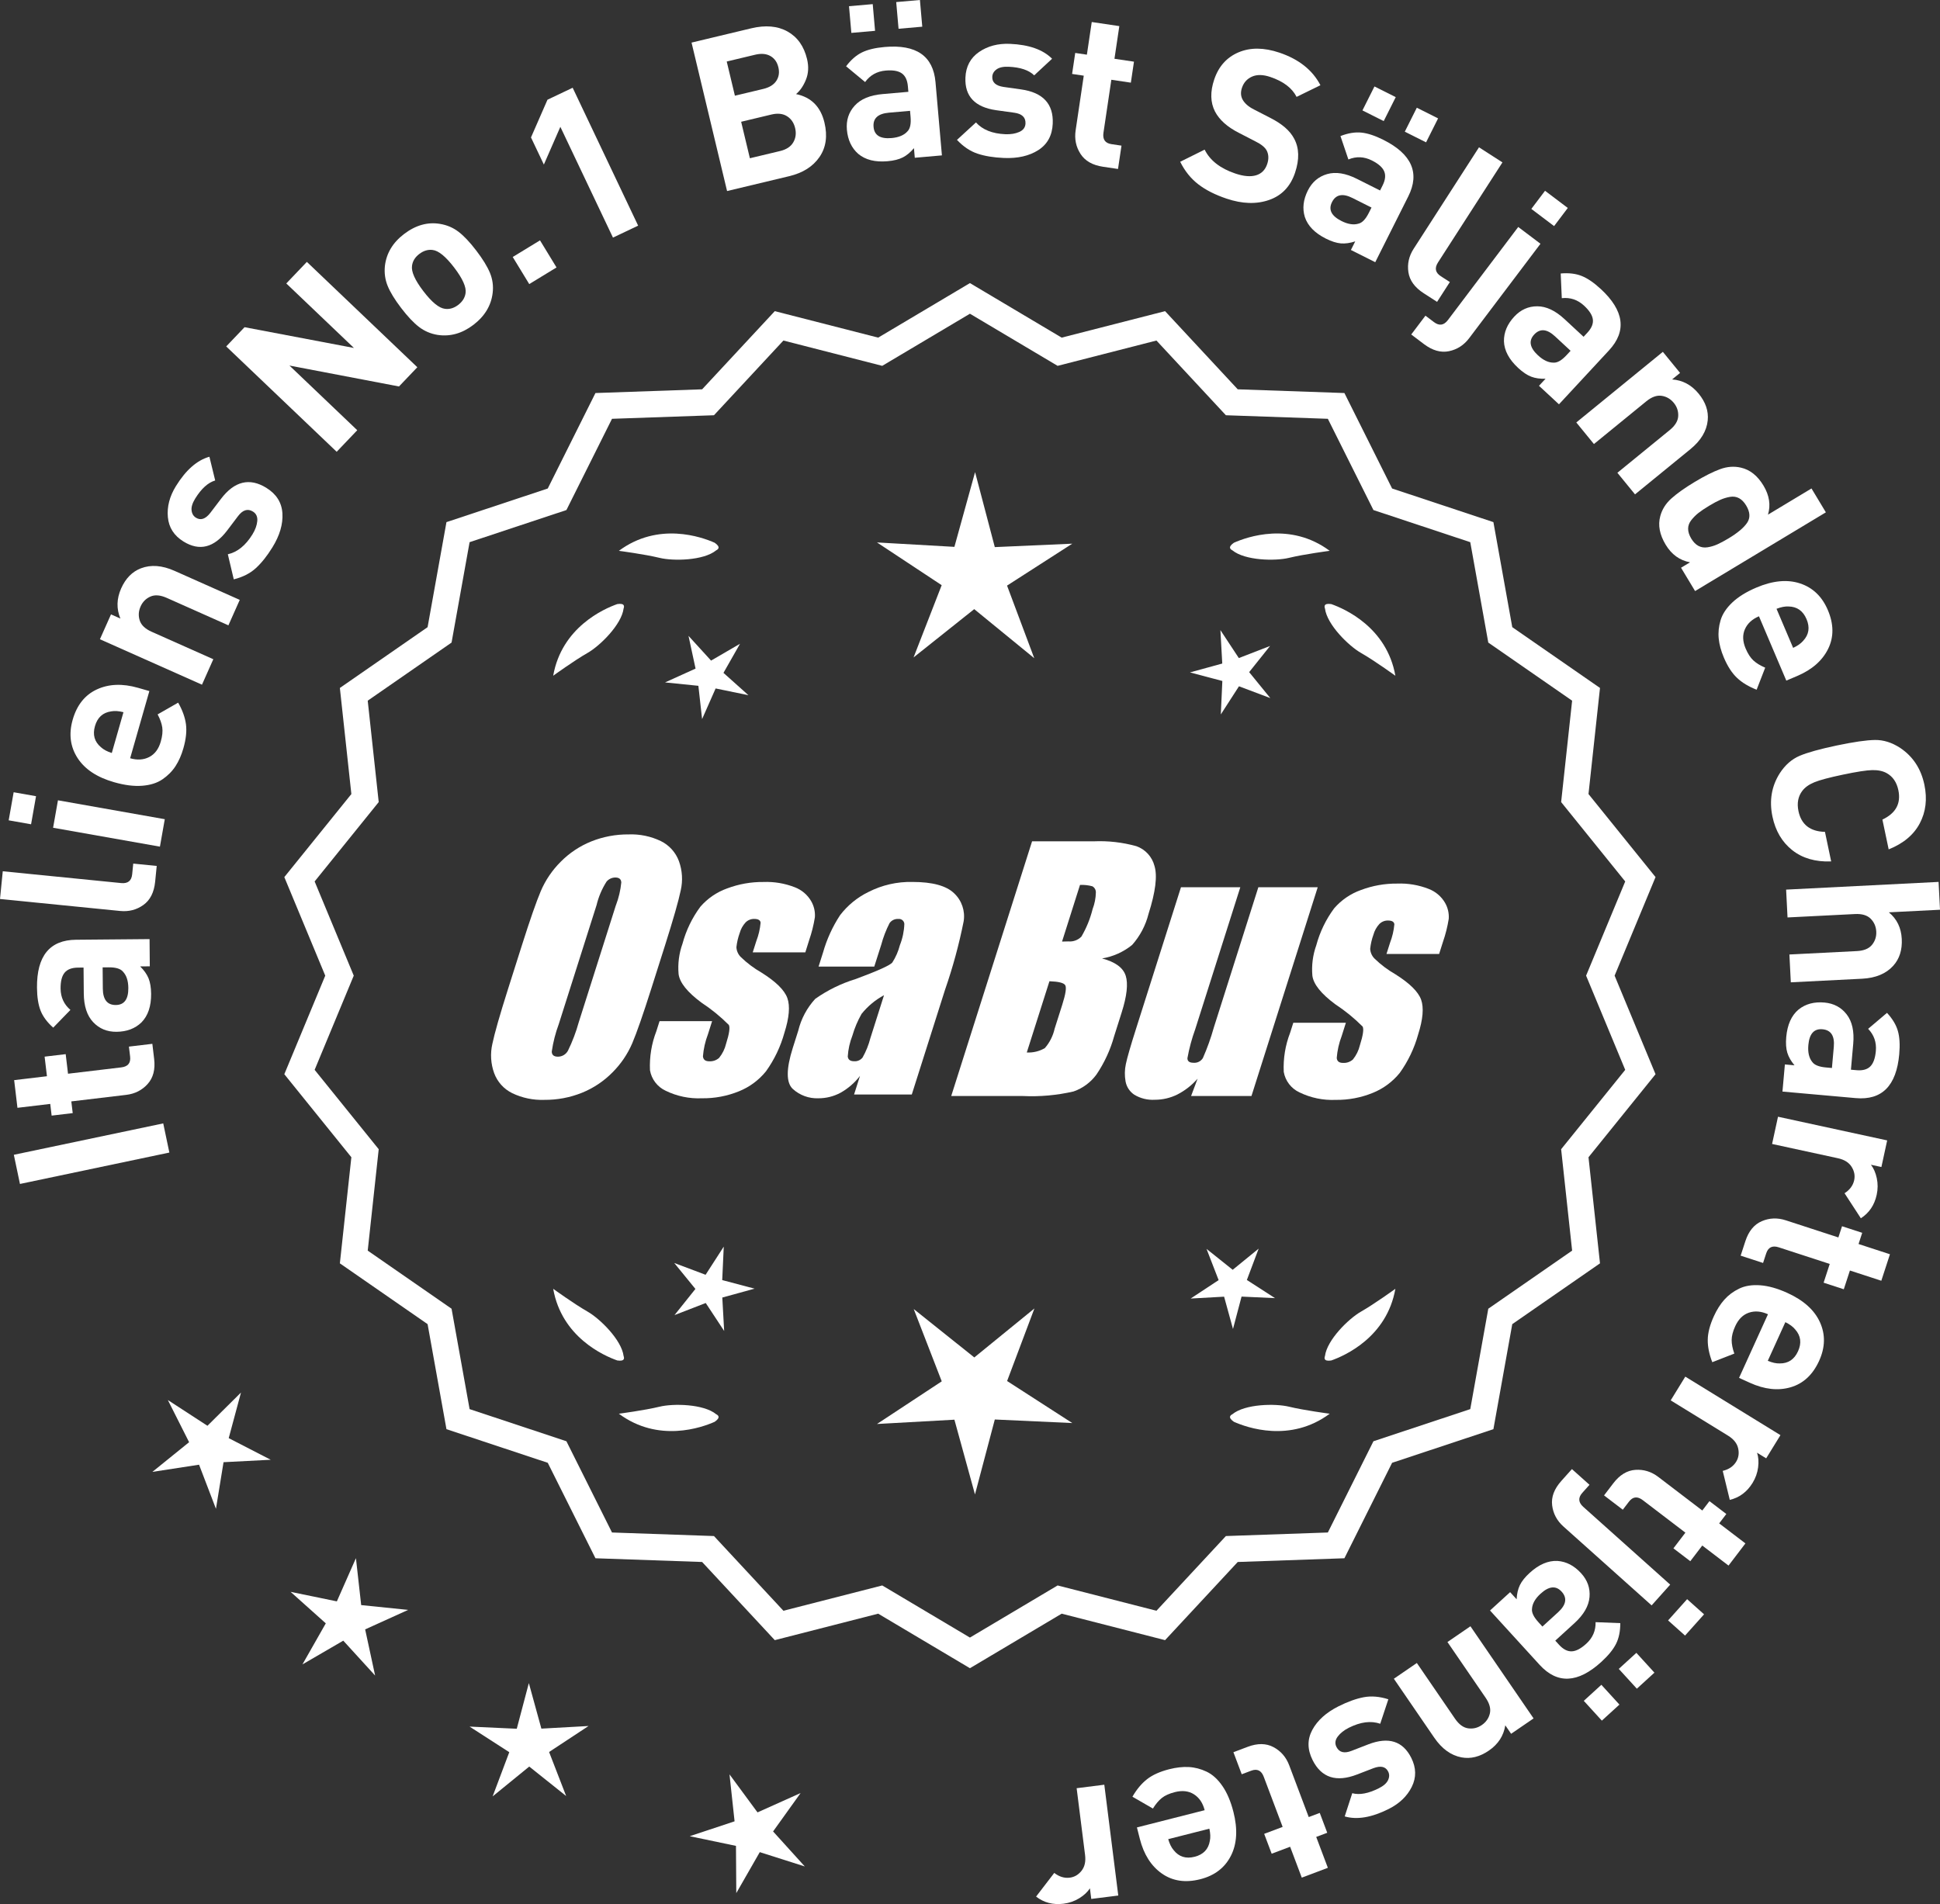 <?xml version="1.0" encoding="UTF-8"?>
<svg id="Layer_2" data-name="Layer 2" xmlns="http://www.w3.org/2000/svg" viewBox="0 0 307.627 301.98">
  <rect x="0" y="0" width="307.627" height="301.98" fill="#333333" stroke="none"/>
  <defs>
    <style>
      .cls-1 {
        fill: #fff;
      }
    </style>
  </defs>
  <g id="Layer_1-2" data-name="Layer 1">
    <g>
      <g>
        <polygon class="cls-1" points="38.214 220.85 32.894 226.123 26.616 222.038 29.987 228.726 24.162 233.435 31.565 232.295 34.243 239.29 35.447 231.898 42.927 231.512 36.268 228.083 38.214 220.85"/>
        <polygon class="cls-1" points="57.273 254.562 56.441 247.119 53.416 253.971 46.079 252.461 51.661 257.456 47.959 263.967 54.434 260.202 59.483 265.736 57.902 258.414 64.724 255.322 57.273 254.562"/>
        <polygon class="cls-1" points="85.846 274.154 83.859 266.931 81.944 274.173 74.461 273.83 80.756 277.89 78.118 284.9 83.924 280.168 89.776 284.844 87.069 277.859 93.325 273.738 85.846 274.154"/>
        <polygon class="cls-1" points="122.588 290.459 126.952 284.371 120.119 287.438 115.677 281.406 116.482 288.854 109.373 291.214 116.704 292.749 116.753 300.24 120.478 293.742 127.616 296.011 122.588 290.459"/>
      </g>
      <g>
        <path class="cls-1" d="M25.884,178.166l.972,4.625-23.691,4.979-.971-4.625,23.69-4.979Z"/>
        <path class="cls-1" d="M24.158,165.546l.285,2.397c.198,1.666-.145,2.99-1.032,3.975-.888.985-2.019,1.559-3.391,1.722l-8.711,1.037.222,1.857-3.343.398-.221-1.857-5.199.619-.523-4.389,5.2-.619-.37-3.106,3.342-.397.369,3.105,8.442-1.005c1.058-.126,1.524-.695,1.405-1.708l-.189-1.587,3.714-.442Z"/>
        <path class="cls-1" d="M23.716,148.938l.037,4.317-1.53.014c.618.607,1.06,1.232,1.327,1.875.265.645.403,1.465.413,2.462.017,1.972-.491,3.484-1.524,4.536-1.012.983-2.334,1.482-3.965,1.497-1.497.013-2.729-.497-3.703-1.532-.973-1.033-1.468-2.548-1.485-4.543l-.036-4.113-.884.008c-.974.009-1.682.275-2.118.801s-.651,1.365-.641,2.521c.012,1.383.532,2.512,1.56,3.387l-2.729,2.812c-.96-.853-1.625-1.747-1.996-2.685s-.563-2.154-.576-3.65c-.045-5.032,2.019-7.566,6.188-7.604l11.662-.103ZM17.227,153.415l-.952.009.03,3.365c.016,1.746.703,2.612,2.063,2.601,1.338-.013,1.998-.914,1.982-2.704-.011-1.156-.303-2.025-.874-2.61-.389-.45-1.139-.67-2.25-.66Z"/>
        <path class="cls-1" d="M24.851,137.333l-.249,2.504c-.169,1.691-.793,2.923-1.871,3.691-1.08.77-2.307,1.086-3.684.948l-19.047-1.899.438-4.398,18.777,1.873c1.061.105,1.642-.36,1.745-1.398l.169-1.691,3.721.371Z"/>
        <path class="cls-1" d="M5.714,126.275l-.787,4.453-3.55-.628.788-4.453,3.549.628ZM26.13,129.922l-.77,4.353-16.941-2.997.771-4.353,16.94,2.997Z"/>
        <path class="cls-1" d="M23.685,109.6l-3.049,10.656c1.134.324,2.143.259,3.026-.195.885-.454,1.495-1.27,1.832-2.446.249-.871.328-1.621.237-2.249-.092-.627-.338-1.315-.735-2.066l3.256-1.862c.675,1.184,1.086,2.321,1.234,3.412.146,1.091.012,2.367-.406,3.827-.312,1.09-.729,2.036-1.254,2.841-.525.805-1.213,1.498-2.063,2.08-.85.582-1.927.923-3.228,1.021-1.302.1-2.78-.088-4.437-.562-2.724-.779-4.66-2.064-5.811-3.855-1.149-1.79-1.403-3.808-.762-6.053.667-2.331,1.945-3.935,3.834-4.809s4.064-.96,6.527-.255l1.797.515ZM19.577,112.951c-.746-.19-1.394-.233-1.941-.132-1.327.187-2.187.966-2.578,2.339-.394,1.373-.076,2.489.951,3.349.41.378.983.684,1.718.916l1.851-6.472Z"/>
        <path class="cls-1" d="M38.018,95.138l-1.799,4.038-9.783-4.357c-1.014-.451-1.877-.52-2.589-.204-.711.316-1.229.837-1.552,1.562-.332.745-.377,1.488-.137,2.228.242.74.87,1.337,1.885,1.788l9.783,4.357-1.798,4.038-16.183-7.207,1.758-3.944,1.49.664c-.648-1.554-.607-3.149.121-4.785.71-1.594,1.753-2.655,3.13-3.184,1.587-.608,3.363-.475,5.329.401l10.344,4.605Z"/>
        <path class="cls-1" d="M42.23,77.368c1.601.988,2.45,2.34,2.553,4.053.101,1.715-.427,3.507-1.581,5.377-.857,1.39-1.74,2.496-2.648,3.32s-2.071,1.413-3.485,1.764l-.941-3.977c1.516-.343,2.815-1.392,3.898-3.146.453-.733.709-1.44.771-2.122.061-.682-.169-1.183-.69-1.505-.829-.512-1.619-.266-2.371.734l-1.73,2.288c-2.076,2.715-4.377,3.292-6.903,1.732-1.505-.929-2.333-2.219-2.484-3.871-.152-1.651.271-3.288,1.271-4.908,1.583-2.565,3.356-4.122,5.317-4.669l.916,3.762c-1.139.335-2.196,1.294-3.174,2.875-.439.714-.631,1.336-.571,1.865s.292.919.698,1.169c.751.464,1.507.212,2.266-.759l1.696-2.229c2.134-2.812,4.532-3.396,7.194-1.753Z"/>
        <path class="cls-1" d="M66.177,58.241l-2.91,3.051-17.369-3.316,10.752,10.255-3.262,3.42-17.518-16.708,2.909-3.051,17.346,3.293-10.728-10.231,3.262-3.42,17.518,16.708Z"/>
        <path class="cls-1" d="M75.527,39.748c1.032,1.351,1.755,2.531,2.17,3.541.414,1.01.556,2.063.425,3.162-.236,2.006-1.256,3.696-3.058,5.072-1.783,1.361-3.674,1.893-5.672,1.592-1.107-.181-2.094-.604-2.958-1.27-.866-.666-1.806-1.665-2.824-2.999-1.018-1.333-1.73-2.5-2.139-3.501-.408-1-.553-2.059-.436-3.175.238-2.006,1.247-3.689,3.03-5.052,1.838-1.402,3.738-1.94,5.699-1.612,1.107.181,2.09.6,2.948,1.256.857.657,1.797,1.652,2.813,2.985ZM72.016,42.43c-1.335-1.747-2.473-2.676-3.412-2.786-.73-.097-1.438.115-2.122.638-.667.509-1.05,1.129-1.147,1.859-.142.936.455,2.276,1.789,4.024,1.349,1.766,2.491,2.703,3.431,2.812.731.099,1.43-.107,2.097-.616.685-.522,1.075-1.149,1.174-1.88.142-.936-.462-2.285-1.809-4.052Z"/>
        <path class="cls-1" d="M88.248,42.416l-4.325,2.638-2.619-4.296,4.325-2.638,2.619,4.296Z"/>
        <path class="cls-1" d="M101.191,35.786l-3.992,1.896-8.343-17.568-2.615,5.984-2.042-4.3,2.616-5.984,3.993-1.896,10.383,21.868Z"/>
        <path class="cls-1" d="M130.734,19.438c.512,2.139.248,3.961-.79,5.468-1.037,1.507-2.637,2.519-4.797,3.035l-9.854,2.357-5.633-23.543,9.457-2.263c2.271-.543,4.192-.374,5.769.508,1.574.882,2.603,2.337,3.089,4.365.285,1.19.225,2.282-.178,3.275-.404.994-.927,1.755-1.569,2.281,2.402.497,3.905,2.002,4.506,4.516ZM123.104,12.821c.409-.623.518-1.342.321-2.157-.194-.815-.615-1.408-1.264-1.778-.647-.369-1.457-.438-2.426-.205l-4.497,1.075,1.296,5.423,4.498-1.075c.97-.232,1.659-.659,2.071-1.282ZM125.787,22.579c.398-.677.496-1.435.296-2.272-.201-.838-.63-1.463-1.288-1.877-.658-.413-1.483-.502-2.476-.265l-4.794,1.147,1.384,5.786,4.795-1.146c.991-.237,1.687-.695,2.083-1.373Z"/>
        <path class="cls-1" d="M149.361,24.644l-4.302.377-.133-1.524c-.558.663-1.146,1.152-1.767,1.468-.62.316-1.428.518-2.421.605-1.965.172-3.512-.217-4.642-1.164-1.061-.932-1.66-2.21-1.804-3.835-.13-1.491.282-2.761,1.237-3.812.954-1.051,2.425-1.663,4.412-1.837l4.098-.358-.076-.881c-.085-.971-.406-1.654-.964-2.049-.559-.395-1.413-.542-2.565-.441-1.377.121-2.461.728-3.254,1.82l-3.017-2.5c.774-1.023,1.615-1.757,2.521-2.2.905-.442,2.104-.73,3.594-.86,5.013-.439,7.7,1.42,8.064,5.573l1.018,11.618ZM138.759,4.889l-3.76.329-.372-4.233,3.761-.329.371,4.233ZM144.389,18.526l-.083-.949-3.354.294c-1.738.152-2.549.905-2.43,2.261.116,1.332,1.066,1.92,2.851,1.764,1.151-.101,1.995-.459,2.534-1.075.417-.423.578-1.188.481-2.294ZM146.244,4.233l-3.76.329-.372-4.233,3.761-.329.371,4.233Z"/>
        <path class="cls-1" d="M166.934,19.599c-.08,1.88-.843,3.281-2.288,4.207-1.447.925-3.269,1.341-5.465,1.247-1.631-.069-3.028-.299-4.19-.688-1.163-.391-2.244-1.117-3.242-2.181l3.011-2.765c1.04,1.156,2.59,1.778,4.65,1.866.86.037,1.604-.085,2.228-.364.625-.279.949-.726.976-1.337.042-.974-.558-1.543-1.798-1.71l-2.843-.394c-3.382-.484-5.01-2.21-4.884-5.177.076-1.767.798-3.119,2.164-4.06,1.367-.939,3.003-1.369,4.904-1.288,3.012.129,5.235.916,6.672,2.36l-2.835,2.636c-.85-.83-2.203-1.285-4.06-1.364-.838-.036-1.474.103-1.906.412-.434.311-.659.704-.68,1.179-.037.884.553,1.419,1.769,1.607l2.774.391c3.495.489,5.176,2.297,5.043,5.422Z"/>
        <path class="cls-1" d="M177.285,26.798l-2.387-.354c-1.66-.247-2.848-.928-3.563-2.042-.717-1.115-.974-2.356-.771-3.725l1.289-8.676-1.849-.275.495-3.329,1.849.274.771-5.179,4.373.649-.771,5.18,3.094.46-.495,3.329-3.093-.46-1.251,8.407c-.156,1.055.27,1.656,1.278,1.806l1.581.235-.551,3.699Z"/>
        <path class="cls-1" d="M205.353,27.405c-.73,2.171-2.099,3.605-4.104,4.306-2.006.701-4.254.632-6.746-.206-1.826-.615-3.328-1.377-4.503-2.287-1.178-.91-2.13-2.097-2.856-3.562l3.877-1.925c.854,1.723,2.475,2.985,4.858,3.788,1.332.448,2.432.542,3.295.283s1.451-.851,1.762-1.774c.27-.795.246-1.508-.067-2.141-.279-.523-.879-1.013-1.803-1.467l-2.598-1.34c-1.84-.93-3.109-2.062-3.809-3.397-.733-1.443-.775-3.131-.124-5.064.699-2.084,1.985-3.523,3.854-4.317,1.869-.793,4.029-.779,6.479.045,3.093,1.041,5.263,2.764,6.512,5.168l-3.779,1.85c-.72-1.414-2.111-2.468-4.174-3.161-1.139-.384-2.101-.402-2.887-.057-.785.345-1.319.937-1.601,1.774-.232.688-.201,1.309.092,1.86.342.618.941,1.143,1.801,1.575l2.599,1.34c1.86.938,3.119,2.031,3.775,3.279.813,1.493.861,3.304.146,5.43Z"/>
        <path class="cls-1" d="M218.073,41.583l-3.859-1.937.687-1.367c-.821.272-1.579.38-2.274.323-.692-.058-1.487-.31-2.378-.757-1.763-.885-2.877-2.026-3.34-3.427-.413-1.349-.253-2.752.479-4.211.671-1.337,1.688-2.201,3.053-2.596,1.363-.393,2.937-.142,4.721.753l3.676,1.846.396-.79c.438-.87.522-1.621.255-2.25s-.918-1.202-1.951-1.721c-1.235-.621-2.478-.673-3.724-.158l-1.257-3.712c1.196-.465,2.296-.647,3.3-.55,1.003.098,2.174.482,3.511,1.153,4.497,2.258,5.81,5.251,3.938,8.978l-5.231,10.422ZM217.052,33.767l.427-.851-3.009-1.511c-1.56-.783-2.644-.566-3.254.648-.601,1.196-.1,2.194,1.5,2.998,1.033.519,1.94.657,2.722.415.577-.141,1.116-.708,1.614-1.7ZM219.417,19.204l-3.373-1.693,1.906-3.799,3.374,1.693-1.907,3.799ZM226.133,22.575l-3.373-1.693,1.906-3.799,3.373,1.693-1.906,3.799Z"/>
        <path class="cls-1" d="M227.879,47.875l-2.114-1.362c-1.43-.92-2.241-2.036-2.435-3.347-.194-1.312.083-2.548.832-3.71l10.363-16.094,3.718,2.393-10.217,15.865c-.578.896-.428,1.626.449,2.19l1.429.92-2.025,3.145Z"/>
        <path class="cls-1" d="M232.964,53.636c-.833,1.104-1.899,1.79-3.196,2.061-1.297.27-2.624-.107-3.981-1.132l-2.007-1.517,2.254-2.984,1.356,1.024c.832.628,1.569.518,2.21-.333l11.147-14.759,3.527,2.663-11.311,14.977ZM246.433,35.858l-3.608-2.726,2.173-2.875,3.607,2.725-2.172,2.876Z"/>
        <path class="cls-1" d="M247.206,64.122l-3.167-2.936,1.041-1.122c-.865.033-1.622-.075-2.273-.323-.65-.248-1.342-.711-2.073-1.389-1.446-1.342-2.197-2.748-2.252-4.222-.021-1.411.522-2.715,1.632-3.911,1.018-1.097,2.235-1.645,3.655-1.642,1.42.002,2.861.682,4.323,2.038l3.017,2.797.601-.647c.663-.715.954-1.411.872-2.09s-.547-1.411-1.394-2.197c-1.015-.94-2.192-1.337-3.534-1.19l-.172-3.914c1.279-.113,2.387.018,3.323.392.936.374,1.952,1.069,3.05,2.086,3.689,3.422,4.117,6.662,1.281,9.72l-7.93,8.551ZM248.403,56.33l.647-.697-2.468-2.289c-1.281-1.187-2.382-1.281-3.308-.284-.908.98-.706,2.079.605,3.297.848.786,1.681,1.172,2.498,1.157.595.025,1.27-.368,2.024-1.184Z"/>
        <path class="cls-1" d="M259.265,78.405l-2.796-3.424,8.297-6.771c.86-.702,1.311-1.442,1.349-2.22s-.194-1.474-.694-2.089c-.517-.632-1.159-1.007-1.929-1.125s-1.584.174-2.444.876l-8.297,6.772-2.795-3.424,13.723-11.201,2.73,3.345-1.265,1.032c1.68.122,3.086.876,4.218,2.264,1.104,1.352,1.58,2.762,1.433,4.229-.171,1.69-1.091,3.216-2.76,4.578l-8.77,7.158Z"/>
        <path class="cls-1" d="M268.79,93.739l-2.227-3.699,1.427-.859c-1.642-.309-2.929-1.239-3.864-2.793-.959-1.592-1.245-3.1-.858-4.523.282-1.069.869-2.005,1.763-2.808.893-.802,2.126-1.676,3.698-2.623,1.554-.936,2.894-1.61,4.021-2.023,1.126-.414,2.229-.495,3.307-.244,1.438.324,2.632,1.273,3.579,2.846.934,1.554,1.171,3.091.712,4.611l6.902-4.155,2.28,3.786-20.74,12.485ZM274.113,85.376c1.417-.854,2.393-1.672,2.926-2.456s.483-1.7-.147-2.749c-.327-.544-.706-.932-1.135-1.162-.431-.23-.91-.3-1.436-.207-.526.092-1.035.246-1.526.463-.492.216-1.088.535-1.785.955-.7.422-1.261.799-1.683,1.131-.421.334-.799.714-1.138,1.143-.338.428-.504.886-.502,1.373.003.488.168,1.004.495,1.548.328.543.706.931,1.136,1.161.431.23.91.305,1.443.223.532-.082,1.054-.237,1.564-.466.511-.228,1.106-.547,1.787-.956Z"/>
        <path class="cls-1" d="M283.255,107.939l-4.336-10.2c-1.085.461-1.828,1.146-2.229,2.056s-.362,1.928.116,3.054c.354.834.765,1.467,1.23,1.896.467.431,1.09.812,1.873,1.145l-1.359,3.496c-1.27-.495-2.305-1.121-3.106-1.876-.802-.755-1.5-1.832-2.093-3.229-.444-1.043-.714-2.042-.812-2.998-.099-.955-.002-1.927.294-2.914.295-.987.917-1.929,1.865-2.825.951-.896,2.217-1.681,3.803-2.354,2.606-1.108,4.921-1.329,6.941-.66,2.021.668,3.486,2.076,4.4,4.225.95,2.232.965,4.282.047,6.15-.919,1.867-2.556,3.303-4.912,4.305l-1.722.731ZM284.338,102.75c.699-.322,1.231-.695,1.593-1.12.914-.979,1.091-2.126.532-3.44-.56-1.313-1.508-1.982-2.847-2.004-.557-.034-1.194.089-1.912.369l2.634,6.195Z"/>
        <path class="cls-1" d="M290.372,136.623c-2.507.086-4.566-.512-6.179-1.794-1.613-1.283-2.658-3.055-3.133-5.317-.531-2.529-.145-4.822,1.161-6.88.856-1.315,1.909-2.237,3.153-2.765,1.244-.528,3.208-1.073,5.892-1.638,2.685-.563,4.702-.854,6.053-.872s2.686.402,4.001,1.261c2.021,1.359,3.299,3.303,3.83,5.832.476,2.262.233,4.305-.728,6.128s-2.605,3.199-4.934,4.129l-.993-4.725c2.129-1.003,2.971-2.559,2.529-4.666-.267-1.265-.885-2.165-1.854-2.702-.603-.337-1.36-.496-2.271-.479-.912.018-2.465.258-4.661.719-2.195.462-3.715.867-4.556,1.218s-1.471.801-1.888,1.353c-.671.882-.874,1.955-.608,3.22.448,2.13,1.847,3.226,4.2,3.286l.985,4.692Z"/>
        <path class="cls-1" d="M283.971,155.793l-.224-4.414,10.696-.541c1.108-.056,1.91-.386,2.401-.989s.717-1.302.677-2.094c-.041-.815-.337-1.498-.886-2.049-.551-.551-1.38-.799-2.489-.742l-10.696.54-.224-4.414,24.177-1.222.224,4.414-8.114.41c1.277,1.047,1.961,2.454,2.051,4.22.088,1.743-.362,3.161-1.352,4.256-1.139,1.26-2.784,1.945-4.935,2.054l-11.307.571Z"/>
        <path class="cls-1" d="M282.646,173.117l.384-4.301,1.524.136c-.557-.664-.936-1.329-1.138-1.995-.201-.667-.259-1.497-.17-2.49.175-1.964.827-3.42,1.959-4.365,1.103-.881,2.467-1.248,4.093-1.104,1.489.134,2.669.762,3.535,1.886s1.212,2.68,1.034,4.666l-.364,4.098.88.079c.97.087,1.699-.11,2.187-.591.485-.479.781-1.295.884-2.446.123-1.378-.285-2.552-1.222-3.522l2.99-2.533c.872.942,1.445,1.898,1.724,2.868.278.969.351,2.198.218,3.688-.447,5.013-2.748,7.333-6.901,6.963l-11.616-1.036ZM289.541,169.295l.948.084.299-3.353c.155-1.738-.445-2.668-1.8-2.789-1.332-.118-2.077.714-2.236,2.498-.103,1.151.102,2.045.614,2.683.344.485,1.069.778,2.175.877Z"/>
        <path class="cls-1" d="M295.075,193.213l-2.583-3.97c.835-.538,1.345-1.229,1.527-2.069.158-.731.021-1.439-.408-2.124-.433-.686-1.157-1.139-2.176-1.359l-10.434-2.264.938-4.319,17.312,3.756-.916,4.22-1.661-.36c.436.558.745,1.269.929,2.132s.18,1.738-.013,2.624c-.355,1.64-1.194,2.884-2.515,3.734Z"/>
        <path class="cls-1" d="M276.016,199.142l.748-2.295c.52-1.596,1.39-2.653,2.607-3.174s2.485-.566,3.8-.138l8.341,2.718.58-1.778,3.199,1.044-.58,1.777,4.979,1.623-1.369,4.202-4.979-1.623-.971,2.975-3.199-1.044.97-2.974-8.083-2.634c-1.013-.33-1.677-.01-1.992.959l-.496,1.52-3.556-1.158Z"/>
        <path class="cls-1" d="M275.762,218.528l4.586-10.091c-1.072-.487-2.08-.571-3.021-.253-.942.319-1.666,1.036-2.173,2.15-.375.825-.562,1.555-.564,2.189-.003.634.14,1.352.422,2.152l-3.494,1.362c-.495-1.271-.733-2.456-.719-3.557.015-1.102.337-2.344.966-3.726.468-1.032,1.021-1.907,1.659-2.625.638-.719,1.42-1.304,2.347-1.754.927-.451,2.041-.629,3.342-.535,1.303.094,2.738.497,4.307,1.21,2.579,1.172,4.306,2.728,5.179,4.669.874,1.939.828,3.973-.138,6.099-1.004,2.208-2.505,3.605-4.501,4.192-1.997.586-4.161.35-6.492-.71l-1.704-.774ZM280.318,215.818c.711.298,1.345.437,1.903.416,1.339.012,2.305-.633,2.895-1.933.591-1.301.441-2.451-.447-3.453-.352-.434-.873-.82-1.564-1.159l-2.786,6.129Z"/>
        <path class="cls-1" d="M274.293,237.878l-1.12-4.602c.967-.231,1.675-.713,2.128-1.447.391-.637.497-1.35.317-2.139s-.714-1.457-1.602-2.004l-9.093-5.593,2.315-3.765,15.088,9.28-2.262,3.679-1.448-.892c.226.671.281,1.444.169,2.32-.112.875-.406,1.699-.881,2.472-.879,1.428-2.083,2.324-3.612,2.689Z"/>
        <path class="cls-1" d="M254.354,237.165l1.465-1.919c1.018-1.334,2.188-2.045,3.51-2.133,1.321-.089,2.533.286,3.632,1.125l6.974,5.322,1.135-1.487,2.675,2.043-1.134,1.486,4.162,3.177-2.68,3.514-4.163-3.177-1.897,2.486-2.677-2.042,1.898-2.487-6.757-5.156c-.847-.646-1.581-.564-2.198.247l-.97,1.271-2.974-2.27Z"/>
        <path class="cls-1" d="M247.912,242.095c-1.029-.922-1.625-2.041-1.787-3.356-.161-1.315.325-2.606,1.459-3.873l1.677-1.875,2.788,2.493-1.135,1.268c-.694.776-.645,1.521.149,2.23l13.782,12.334-2.946,3.293-13.987-12.514ZM264.511,256.992l3.016-3.37,2.687,2.403-3.015,3.37-2.688-2.403Z"/>
        <path class="cls-1" d="M236.274,255.419l3.188-2.91,1.031,1.131c.041-.865.21-1.611.513-2.239.301-.628.82-1.278,1.557-1.95,1.456-1.33,2.922-1.961,4.395-1.894,1.407.097,2.662.747,3.761,1.953,1.009,1.104,1.453,2.364,1.332,3.779-.12,1.414-.918,2.794-2.391,4.138l-3.039,2.773.596.653c.657.72,1.328,1.067,2.01,1.042.683-.024,1.451-.427,2.306-1.206,1.021-.932,1.515-2.072,1.48-3.422l3.916.155c.005,1.283-.218,2.376-.669,3.278-.449.901-1.228,1.857-2.332,2.866-3.717,3.392-6.982,3.547-9.792.467l-7.861-8.615ZM243.938,257.263l.643.703,2.487-2.27c1.289-1.177,1.475-2.267.558-3.271-.901-.988-2.015-.878-3.336.329-.854.778-1.308,1.576-1.361,2.393-.074.59.262,1.295,1.01,2.116ZM251.143,269.745l2.787-2.544,2.865,3.14-2.789,2.543-2.863-3.139ZM256.691,264.68l2.789-2.544,2.864,3.14-2.787,2.544-2.866-3.14Z"/>
        <path class="cls-1" d="M221.024,266.242l3.646-2.498,6.053,8.836c.628.915,1.328,1.425,2.099,1.529.771.103,1.484-.069,2.139-.518.674-.461,1.102-1.07,1.283-1.827s-.04-1.594-.668-2.51l-6.053-8.835,3.646-2.498,10.012,14.613-3.562,2.44-.923-1.346c-.262,1.662-1.131,3-2.608,4.012-1.44.987-2.886,1.344-4.334,1.074-1.671-.312-3.113-1.357-4.33-3.134l-6.399-9.34Z"/>
        <path class="cls-1" d="M208.14,279.144c-.845-1.682-.859-3.277-.047-4.789.814-1.512,2.203-2.762,4.168-3.748,1.459-.731,2.791-1.211,3.996-1.436,1.207-.225,2.505-.115,3.895.328l-1.287,3.88c-1.471-.505-3.127-.294-4.972.632-.769.386-1.358.854-1.768,1.401-.41.548-.478,1.096-.203,1.643.438.87,1.238,1.077,2.402.619l2.676-1.038c3.19-1.222,5.451-.506,6.784,2.148.793,1.579.821,3.112.084,4.599s-1.957,2.657-3.659,3.511c-2.693,1.353-5.02,1.747-6.977,1.183l1.195-3.682c1.146.312,2.55.052,4.21-.782.75-.377,1.238-.806,1.466-1.287.228-.482.234-.936.021-1.361-.397-.79-1.173-.971-2.327-.543l-2.614,1.008c-3.292,1.271-5.64.511-7.043-2.285Z"/>
        <path class="cls-1" d="M195.582,277.893l2.259-.852c1.57-.592,2.938-.575,4.106.051s1.996,1.585,2.484,2.879l3.094,8.209,1.749-.659,1.188,3.149-1.75.659,1.847,4.899-4.136,1.559-1.847-4.899-2.927,1.104-1.188-3.15,2.928-1.103-2.998-7.954c-.375-.997-1.041-1.315-1.995-.956l-1.495.563-1.319-3.499Z"/>
        <path class="cls-1" d="M180.282,289.822l10.741-2.732c-.29-1.143-.854-1.981-1.692-2.517-.837-.535-1.85-.652-3.036-.351-.878.224-1.565.533-2.062.929-.495.395-.968.953-1.414,1.675l-3.249-1.875c.682-1.179,1.458-2.107,2.327-2.784.868-.677,2.039-1.203,3.51-1.577,1.1-.279,2.128-.395,3.087-.347.96.049,1.905.293,2.836.734s1.767,1.2,2.507,2.274c.742,1.074,1.325,2.446,1.75,4.116.697,2.746.562,5.066-.405,6.961-.968,1.896-2.583,3.131-4.847,3.707-2.35.598-4.378.301-6.085-.891-1.706-1.192-2.875-3.029-3.507-5.511l-.46-1.812ZM185.245,291.682c.213.741.501,1.323.864,1.745.829,1.052,1.937,1.402,3.32,1.05,1.384-.352,2.188-1.188,2.413-2.509.12-.545.096-1.193-.073-1.945l-6.524,1.659Z"/>
        <path class="cls-1" d="M164.29,300.794l2.885-3.757c.785.609,1.604.86,2.459.753.743-.094,1.364-.458,1.868-1.093.501-.635.688-1.469.558-2.503l-1.336-10.592,4.386-.554,2.215,17.575-4.284.54-.212-1.687c-.383.596-.949,1.125-1.702,1.585-.754.46-1.578.747-2.479.861-1.663.21-3.115-.167-4.356-1.13Z"/>
      </g>
      <g>
        <path class="cls-1" d="M256.03,154.734l6.49-15.631-10.631-13.17,1.823-16.827-13.911-9.641-2.991-16.659-16.063-5.331-7.563-15.141-16.915-.59-11.522-12.397-16.396,4.199-14.548-8.649-14.549,8.649-16.396-4.199-11.522,12.397-16.915.59-7.563,15.141-16.063,5.332-2.991,16.659-13.911,9.641,1.823,16.827-10.631,13.17,6.49,15.631-6.49,15.631,10.631,13.17-1.823,16.826,13.911,9.641,2.991,16.659,16.063,5.331,7.563,15.141,16.914.59,11.523,12.397,16.396-4.199,14.549,8.649,14.548-8.649,16.396,4.199,11.522-12.397,16.915-.59,7.563-15.141,16.063-5.331,2.991-16.659,13.911-9.641-1.823-16.826,10.631-13.17-6.49-15.631ZM249.294,198.343l-13.295,9.215-2.858,15.922-15.354,5.096-7.229,14.471-16.167.564-11.013,11.849-15.671-4.014-13.905,8.266-13.905-8.266-15.67,4.014-11.014-11.849-16.167-.564-7.229-14.471-15.353-5.096-2.859-15.922-13.295-9.215,1.743-16.082-10.161-12.587,6.203-14.94-6.203-14.94,10.161-12.587-1.743-16.082,13.295-9.215,2.859-15.922,15.353-5.096,7.229-14.471,16.167-.564,11.013-11.849,15.67,4.014,13.905-8.266,13.905,8.266,15.671-4.014,11.013,11.849,16.167.564,7.229,14.472,15.354,5.096,2.858,15.922,13.295,9.215-1.743,16.082,10.161,12.587-6.203,14.94,6.203,14.94-10.161,12.587,1.743,16.082Z"/>
        <polygon class="cls-1" points="114.523 203.017 114.766 197.711 111.887 202.175 106.916 200.304 110.272 204.421 106.956 208.57 111.909 206.651 114.831 211.087 114.536 205.784 119.657 204.375 114.523 203.017"/>
        <polygon class="cls-1" points="164.028 207.516 154.497 215.284 144.89 207.609 149.333 219.075 139.065 225.839 151.342 225.157 154.603 237.013 157.748 225.126 170.031 225.689 159.697 219.024 164.028 207.516"/>
        <polygon class="cls-1" points="196.874 205.635 202.18 205.878 197.716 202.999 199.587 198.028 195.47 201.384 191.32 198.069 193.239 203.021 188.804 205.943 194.107 205.648 195.516 210.769 196.874 205.635"/>
        <path class="cls-1" d="M195.417,224.293c-.197.099-.319.215-.359.348-.001.002-.003.003-.005.005.001 0.0.002.001.003.001-.063.227.115.505.606.846,2.043.909,8.925,3.375,15.191-1.283,0,0-4.07-.534-6.459-1.115-2.166-.527-6.98-.443-8.977,1.198Z"/>
        <path class="cls-1" d="M210.102,215.059c-.075.207-.085.376-.022.5 0.0.002-0.0.005,0,.007.001-0.0.002-.001.003-.001.11.208.43.288,1.022.199,2.109-.742,8.805-3.677,10.161-11.365,0,0-3.325,2.407-5.461,3.625-1.936,1.104-5.378,4.471-5.703,7.036Z"/>
        <path class="cls-1" d="M113.929,224.641c-.04-.134-.162-.249-.359-.348-1.997-1.641-6.811-1.725-8.977-1.198-2.389.582-6.459,1.115-6.459,1.115,6.266,4.657,13.148,2.192,15.191,1.283.491-.341.669-.62.606-.846.001-0.0.002-.001.003-.001-.001-.002-.003-.003-.005-.005Z"/>
        <path class="cls-1" d="M98.904,215.565c.001 0.0.002.001.003.001 0-.002-0-.004,0-.007.063-.124.053-.293-.022-.5-.325-2.565-3.767-5.931-5.703-7.036-2.136-1.218-5.461-3.625-5.461-3.625,1.356,7.688,8.052,10.622,10.161,11.365.591.089.912.009,1.022-.199Z"/>
        <path class="cls-1" d="M113.57,87.277c.197-.099.32-.215.359-.348.001-.002.003-.003.005-.005-.001-0-.002-.001-.003-.001.063-.227-.115-.505-.606-.846-2.043-.909-8.925-3.375-15.191,1.283,0,0,4.07.534,6.459,1.115,2.166.527,6.98.443,8.977-1.198Z"/>
        <path class="cls-1" d="M98.884,96.51c.075-.207.085-.376.022-.5-0-.002 0-.005,0-.007-.001 0-.002.001-.003.001-.11-.208-.43-.288-1.022-.199-2.109.742-8.805,3.677-10.161,11.365,0,0,3.325-2.407,5.461-3.625,1.936-1.104,5.378-4.471,5.703-7.036Z"/>
        <path class="cls-1" d="M195.057,86.928c.04.134.162.249.359.348,1.998,1.641,6.811,1.725,8.977,1.198,2.389-.582,6.459-1.115,6.459-1.115-6.266-4.657-13.148-2.192-15.191-1.283-.491.341-.669.62-.606.846-.001 0-.002.001-.003.001.001.002.003.003.005.005Z"/>
        <path class="cls-1" d="M210.083,96.005c-.001-0-.002-.001-.003-.001-0.0.002 0.0.004,0,.007-.063.124-.053.293.022.5.325,2.565,3.767,5.931,5.703,7.036,2.136,1.218,5.461,3.625,5.461,3.625-1.356-7.688-8.052-10.622-10.161-11.365-.591-.089-.912-.009-1.022.199Z"/>
        <path class="cls-1" d="M97.11,170.088c1.334-1.328,2.402-2.899,3.145-4.628.717-1.691,1.718-4.565,3.006-8.623l2.194-6.909c1.318-4.159,2.149-7.07,2.492-8.731.348-1.534.249-3.136-.285-4.616-.511-1.393-1.54-2.535-2.872-3.189-1.59-.762-3.342-1.126-5.104-1.058-2.036-.018-4.057.362-5.947,1.12-1.813.733-3.457,1.83-4.831,3.221-1.334,1.328-2.402,2.899-3.145,4.628-.717,1.691-1.718,4.565-3.006,8.623l-2.193,6.911c-1.319,4.161-2.15,7.073-2.493,8.734-.347,1.534-.248,3.136.285,4.615.51,1.394,1.539,2.536,2.872,3.188,1.59.762,3.342,1.126,5.104,1.059,2.037.017,4.057-.364,5.947-1.123,1.813-.733,3.457-1.83,4.831-3.221ZM90.061,166.635c-.314.584-.923.949-1.586.951-.644,0-.98-.272-.98-.824.217-1.482.589-2.938,1.11-4.343l5.99-18.863c.319-1.332.859-2.601,1.598-3.754.347-.398.848-.628,1.375-.634.609,0,.926.26.951.786-.121,1.235-.407,2.448-.849,3.608l-.005-.005-5.891,18.565c-.431,1.554-1.004,3.065-1.712,4.514Z"/>
        <path class="cls-1" d="M124.851,158.288c-.452-1.26-1.82-2.606-4.102-4.039-1.193-.683-2.296-1.513-3.283-2.47-.418-.415-.665-.971-.692-1.559.082-.762.256-1.512.516-2.234.172-.628.492-1.207.932-1.687.358-.364.849-.568,1.36-.563.653,0,.995.203,1.027.609-.09.995-.319,1.972-.678,2.904l-.571,1.795h8.336v.013l.603-1.927c.414-1.192.722-2.418.919-3.665.063-.887-.143-1.773-.589-2.543-.587-1.011-1.504-1.79-2.597-2.206-1.58-.617-3.27-.902-4.965-.837-1.968-.02-3.922.326-5.763,1.02-1.643.586-3.106,1.586-4.247,2.904-1.302,1.757-2.262,3.742-2.831,5.853-.553,1.545-.766,3.191-.622,4.825.175,1.357,1.382,2.866,3.62,4.527,1.568,1.029,3.025,2.217,4.35,3.545.211.399.065,1.389-.436,2.968-.196.826-.575,1.598-1.11,2.257-.43.38-.993.574-1.566.539-.621,0-.957-.267-.995-.799.096-1.188.36-2.356.786-3.469l.665-2.097h-8.334l-.508,1.598c-.761,1.97-1.104,4.078-1.008,6.188.245,1.423,1.171,2.635,2.479,3.246,1.789.875,3.768,1.286,5.758,1.198,2.015.028,4.015-.35,5.881-1.11,1.673-.676,3.146-1.767,4.28-3.17,1.323-1.846,2.31-3.91,2.916-6.099.768-2.415.919-4.254.469-5.516Z"/>
        <path class="cls-1" d="M144.584,173.579l5.275-16.619c1.231-3.542,2.216-7.165,2.948-10.842.267-1.637-.296-3.301-1.503-4.439-1.234-1.204-3.443-1.807-6.626-1.807-2.423-.054-4.822.495-6.981,1.598-1.762.86-3.299,2.119-4.489,3.678-1.197,1.827-2.109,3.827-2.703,5.929l-.704,2.219h8.832l1.105-3.462c.318-1.187.76-2.336,1.319-3.43.316-.45.846-.701,1.395-.66.018-.002.037-.004.055-.005.466-.029.867.326.896.792-.041,1.158-.281,2.3-.71,3.376-.251.973-.655,1.9-1.198,2.745-.363.443-2.295,1.314-5.795,2.614-2.295.7-4.464,1.762-6.425,3.145-1.314,1.433-2.244,3.176-2.701,5.066l-.863,2.722c-1.059,3.344-1.059,5.511,0,6.5,1.106,1.007,2.563,1.54,4.058,1.483,1.233.005,2.448-.3,3.532-.887,1.192-.672,2.236-1.578,3.069-2.663l-.939,2.948h9.151ZM135.437,168.309c-.622,0-.952-.254-1.008-.748.071-1.137.319-2.256.735-3.316.347-1.2.834-2.356,1.452-3.442.976-1.219,2.188-2.228,3.563-2.968l-2.162,6.809c-.277,1.078-.695,2.114-1.243,3.082-.322.404-.822.623-1.337.584Z"/>
        <path class="cls-1" d="M178.5,154.739c-.406-1.274-1.655-2.18-3.747-2.732,1.748-.288,3.392-1.027,4.768-2.143,1.254-1.412,2.148-3.107,2.606-4.939,1.108-3.487,1.421-6.017.939-7.59-.375-1.456-1.449-2.63-2.866-3.132-2.204-.614-4.492-.875-6.778-.773h-9.766l-12.82,40.394h11.338c2.707.13,5.419-.113,8.059-.723,1.459-.507,2.728-1.447,3.64-2.694,1.253-1.859,2.198-3.908,2.797-6.068l1.186-3.747c.837-2.626,1.053-4.578.647-5.853ZM168.43,159.387l-1.198,3.766c-.253,1.136-.785,2.19-1.548,3.069-.866.51-1.863.752-2.866.697l3.592-11.298c1.444.051,2.273.254,2.501.622.231.366.07,1.414-.481,3.145ZM173.254,144.186c-.381,1.529-.979,2.996-1.775,4.356-.542.556-1.307.836-2.08.762-.234,0-.564.006-.989.025l2.847-8.984.012.003c.661-.033,1.323.041,1.96.218.343.198.552.567.544.964-.018.909-.194,1.807-.519,2.656Z"/>
        <path class="cls-1" d="M189.905,171.07l-1.033,2.752h9.574l10.506-33.107-.005-.004h-9.409l-7.07,22.28c-.461,1.643-1.038,3.251-1.725,4.812-.312.511-.887.801-1.483.748-.653,0-.97-.242-.97-.723.28-1.563.694-3.098,1.236-4.59l7.152-22.528h-9.409l-7.089,22.332c-.907,2.84-1.452,4.743-1.649,5.7-.197.907-.214,1.844-.051,2.759.155.866.657,1.631,1.388,2.118.983.591,2.122.87,3.267.799,1.237.001,2.457-.286,3.563-.837,1.22-.625,2.308-1.478,3.208-2.511Z"/>
        <path class="cls-1" d="M226.532,140.971c-1.58-.617-3.27-.902-4.965-.838-1.968-.02-3.922.326-5.763,1.02-1.643.586-3.106,1.586-4.247,2.905-1.302,1.756-2.262,3.742-2.831,5.852-.553,1.545-.766,3.191-.622,4.826.175,1.357,1.382,2.866,3.62,4.527,1.568,1.029,3.025,2.217,4.35,3.545.211.399.065,1.389-.436,2.968-.196.826-.575,1.598-1.11,2.258-.43.38-.993.574-1.566.539-.621,0-.957-.267-.995-.799.096-1.188.36-2.356.786-3.469l.665-2.099h-8.338l-.508,1.598c-.761,1.971-1.104,4.078-1.008,6.188.245,1.423,1.171,2.635,2.479,3.246,1.789.875,3.768,1.287,5.758,1.198,2.015.028,4.015-.35,5.881-1.11,1.673-.676,3.146-1.767,4.28-3.17,1.323-1.846,2.31-3.91,2.916-6.099.768-2.415.919-4.254.469-5.516-.452-1.26-1.82-2.606-4.102-4.039-1.193-.684-2.295-1.514-3.281-2.472-.418-.415-.665-.971-.692-1.56.082-.762.254-1.511.514-2.231.172-.628.492-1.207.932-1.687.358-.364.848-.568,1.359-.563.653,0,.995.203,1.027.609-.09.995-.319,1.972-.678,2.905l-.571,1.795h8.338l.007.009.609-1.921c.414-1.192.722-2.418.919-3.665.063-.887-.143-1.773-.589-2.543-.59-1.013-1.51-1.792-2.606-2.206Z"/>
        <polygon class="cls-1" points="193.828 108.001 193.585 113.307 196.463 108.843 201.434 110.714 198.079 106.597 201.394 102.448 196.442 104.366 193.52 99.931 193.815 105.234 188.693 106.642 193.828 108.001"/>
        <polygon class="cls-1" points="112.755 104.768 109.176 100.844 110.296 106.036 105.458 108.228 110.742 108.766 111.332 114.045 113.477 109.186 118.679 110.256 114.721 106.714 117.346 102.098 112.755 104.768"/>
        <polygon class="cls-1" points="144.864 104.267 154.482 96.606 164.002 104.389 159.688 92.874 170.031 86.225 157.747 86.769 154.619 74.878 151.341 86.729 139.065 86.029 149.323 92.808 144.864 104.267"/>
      </g>
    </g>
  </g>
</svg>